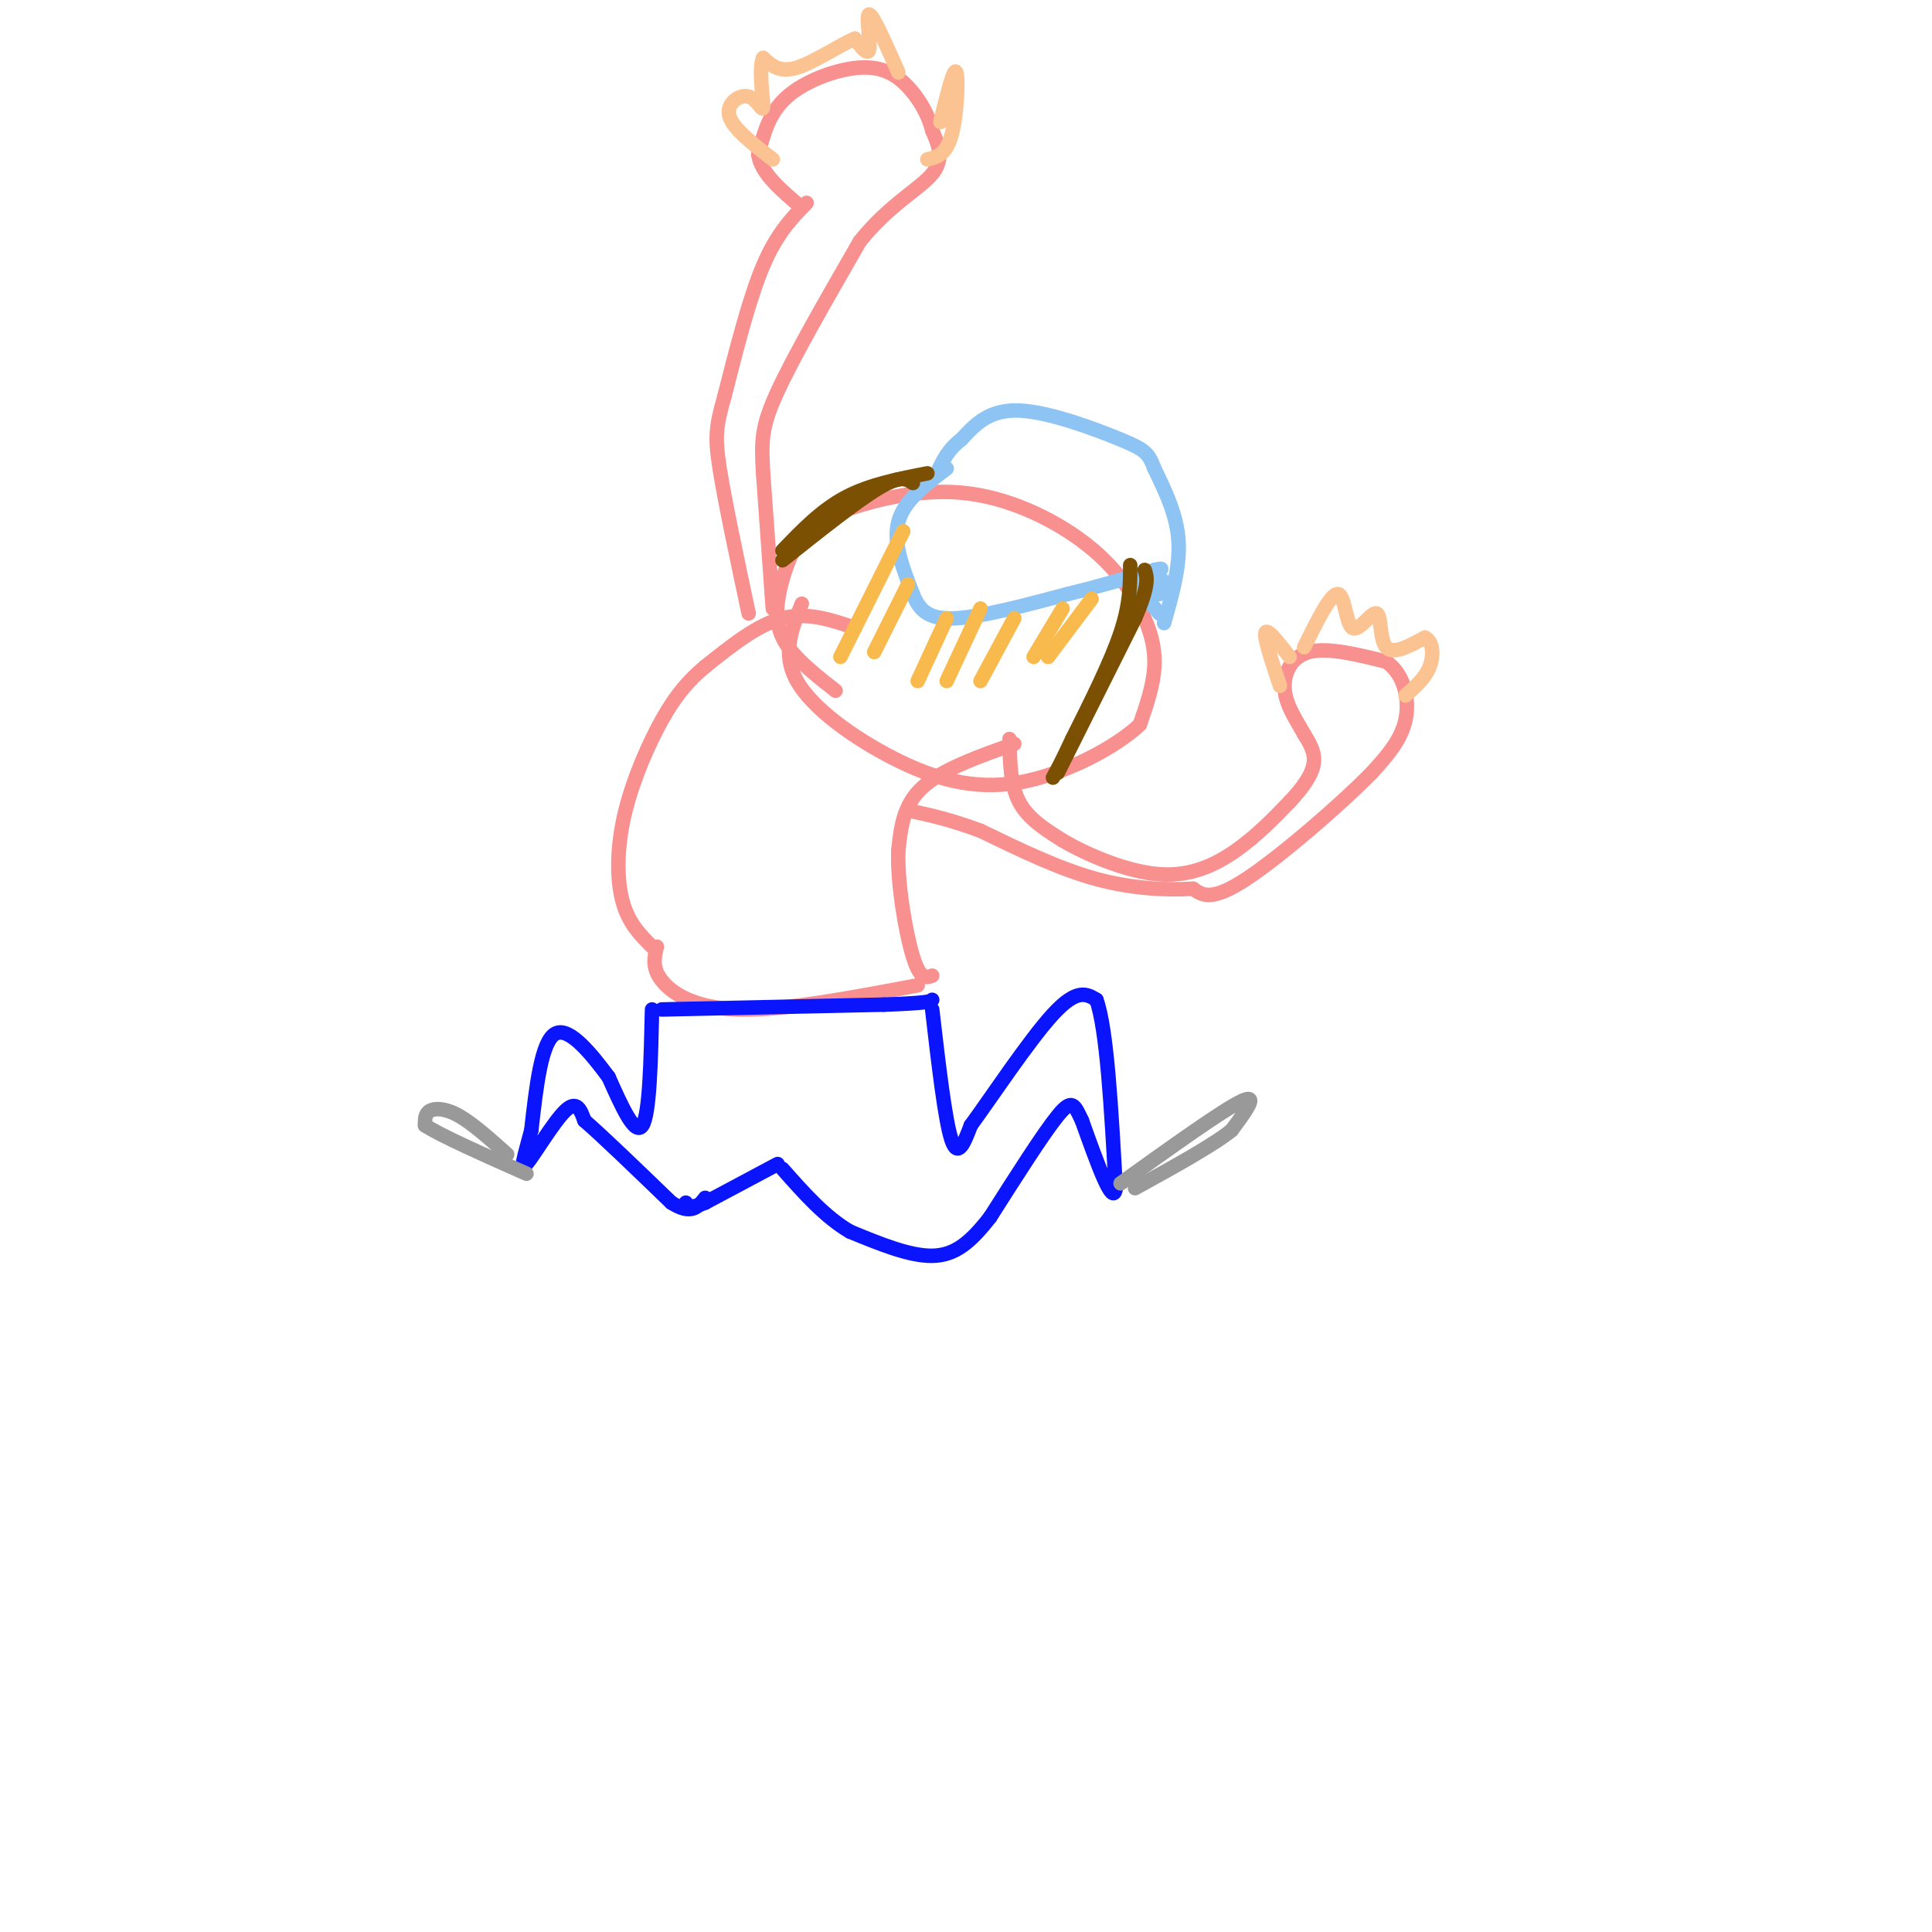 <svg viewBox='0 0 400 400' version='1.1' xmlns='http://www.w3.org/2000/svg' xmlns:xlink='http://www.w3.org/1999/xlink'><g fill='none' stroke='#F99090' stroke-width='3' stroke-linecap='round' stroke-linejoin='round'><path d='M173,143c-3.363,-2.637 -6.726,-5.274 -9,-8c-2.274,-2.726 -3.458,-5.542 -3,-10c0.458,-4.458 2.560,-10.560 5,-14c2.440,-3.440 5.220,-4.220 8,-5'/><path d='M174,106c5.562,-2.100 15.468,-4.850 25,-4c9.532,0.850 18.689,5.300 25,10c6.311,4.700 9.776,9.650 12,14c2.224,4.350 3.207,8.100 3,12c-0.207,3.900 -1.603,7.950 -3,12'/><path d='M236,150c-4.872,4.673 -15.553,10.356 -25,12c-9.447,1.644 -17.659,-0.750 -26,-5c-8.341,-4.250 -16.812,-10.357 -20,-16c-3.188,-5.643 -1.094,-10.821 1,-16'/><path d='M177,130c-4.917,-1.667 -9.833,-3.333 -15,-2c-5.167,1.333 -10.583,5.667 -16,10'/><path d='M146,138c-4.335,3.582 -7.172,7.537 -10,13c-2.828,5.463 -5.646,12.432 -7,19c-1.354,6.568 -1.244,12.734 0,17c1.244,4.266 3.622,6.633 6,9'/><path d='M210,154c-7.500,2.667 -15.000,5.333 -19,9c-4.000,3.667 -4.500,8.333 -5,13'/><path d='M186,176c-0.289,6.733 1.489,17.067 3,22c1.511,4.933 2.756,4.467 4,4'/><path d='M190,204c-13.867,2.622 -27.733,5.244 -37,5c-9.267,-0.244 -13.933,-3.356 -16,-6c-2.067,-2.644 -1.533,-4.822 -1,-7'/><path d='M160,126c0.000,0.000 -2.000,-28.000 -2,-28'/><path d='M158,98c-0.400,-6.756 -0.400,-9.644 3,-17c3.400,-7.356 10.200,-19.178 17,-31'/><path d='M178,50c5.978,-7.533 12.422,-10.867 15,-14c2.578,-3.133 1.289,-6.067 0,-9'/><path d='M193,27c-0.746,-3.131 -2.612,-6.458 -5,-9c-2.388,-2.542 -5.297,-4.300 -10,-4c-4.703,0.300 -11.201,2.657 -15,6c-3.799,3.343 -4.900,7.671 -6,12'/><path d='M157,32c0.500,3.833 4.750,7.417 9,11'/><path d='M167,42c-3.083,3.167 -6.167,6.333 -9,13c-2.833,6.667 -5.417,16.833 -8,27'/><path d='M150,82c-1.733,6.200 -2.067,8.200 -1,15c1.067,6.800 3.533,18.400 6,30'/><path d='M209,153c0.083,4.750 0.167,9.500 2,13c1.833,3.500 5.417,5.750 9,8'/><path d='M220,174c5.095,3.000 13.333,6.500 20,7c6.667,0.500 11.762,-2.000 16,-5c4.238,-3.000 7.619,-6.500 11,-10'/><path d='M267,166c2.911,-3.067 4.689,-5.733 5,-8c0.311,-2.267 -0.844,-4.133 -2,-6'/><path d='M270,152c-1.321,-2.464 -3.625,-5.625 -4,-9c-0.375,-3.375 1.179,-6.964 5,-8c3.821,-1.036 9.911,0.482 16,2'/><path d='M287,137c3.689,2.489 4.911,7.711 4,12c-0.911,4.289 -3.956,7.644 -7,11'/><path d='M284,160c-6.378,6.511 -18.822,17.289 -26,22c-7.178,4.711 -9.089,3.356 -11,2'/><path d='M247,184c-5.089,0.311 -12.311,0.089 -20,-2c-7.689,-2.089 -15.844,-6.044 -24,-10'/><path d='M203,172c-6.333,-2.333 -10.167,-3.167 -14,-4'/></g>
<g fill='none' stroke='#8DC4F4' stroke-width='3' stroke-linecap='round' stroke-linejoin='round'><path d='M196,97c-4.417,3.333 -8.833,6.667 -10,11c-1.167,4.333 0.917,9.667 3,15'/><path d='M189,123c1.444,3.667 3.556,5.333 9,5c5.444,-0.333 14.222,-2.667 23,-5'/><path d='M221,123c6.833,-1.667 12.417,-3.333 18,-5'/><path d='M239,118c2.833,-0.667 0.917,0.167 -1,1'/><path d='M241,129c1.667,-5.833 3.333,-11.667 3,-17c-0.333,-5.333 -2.667,-10.167 -5,-15'/><path d='M239,97c-1.250,-3.250 -1.875,-3.875 -7,-6c-5.125,-2.125 -14.750,-5.750 -21,-6c-6.250,-0.250 -9.125,2.875 -12,6'/><path d='M199,91c-2.833,2.167 -3.917,4.583 -5,7'/><path d='M235,121c0.000,0.000 5.000,6.000 5,6'/><path d='M238,119c0.000,0.000 2.000,4.000 2,4'/><path d='M239,119c0.000,0.000 3.000,2.000 3,2'/></g>
<g fill='none' stroke='#7C5002' stroke-width='3' stroke-linecap='round' stroke-linejoin='round'><path d='M234,117c0.000,4.000 0.000,8.000 -2,14c-2.000,6.000 -6.000,14.000 -10,22'/><path d='M222,153c-2.333,5.000 -3.167,6.500 -4,8'/><path d='M219,160c0.000,0.000 16.000,-32.000 16,-32'/><path d='M235,128c3.000,-7.000 2.500,-8.500 2,-10'/><path d='M189,100c-1.250,-0.833 -2.500,-1.667 -7,1c-4.500,2.667 -12.250,8.833 -20,15'/><path d='M162,114c4.000,-4.167 8.000,-8.333 13,-11c5.000,-2.667 11.000,-3.833 17,-5'/></g>
<g fill='none' stroke='#F8BA4D' stroke-width='3' stroke-linecap='round' stroke-linejoin='round'><path d='M187,110c0.000,0.000 -13.000,26.000 -13,26'/><path d='M188,121c0.000,0.000 -7.000,14.000 -7,14'/><path d='M196,128c0.000,0.000 -6.000,13.000 -6,13'/><path d='M203,126c0.000,0.000 -7.000,15.000 -7,15'/><path d='M210,128c0.000,0.000 -7.000,13.000 -7,13'/><path d='M220,126c0.000,0.000 -6.000,10.000 -6,10'/><path d='M226,124c0.000,0.000 -9.000,12.000 -9,12'/></g>
<g fill='none' stroke='#0A14FD' stroke-width='3' stroke-linecap='round' stroke-linejoin='round'><path d='M137,209c0.000,0.000 46.000,-1.000 46,-1'/><path d='M183,208c9.333,-0.333 9.667,-0.667 10,-1'/><path d='M193,209c1.333,11.500 2.667,23.000 4,27c1.333,4.000 2.667,0.500 4,-3'/><path d='M201,233c4.000,-5.444 12.000,-17.556 17,-23c5.000,-5.444 7.000,-4.222 9,-3'/><path d='M227,207c2.167,6.000 3.083,22.500 4,39'/><path d='M231,246c-0.500,4.167 -3.750,-4.917 -7,-14'/><path d='M224,232c-1.578,-3.333 -2.022,-4.667 -5,-1c-2.978,3.667 -8.489,12.333 -14,21'/><path d='M205,252c-4.089,5.267 -7.311,7.933 -12,8c-4.689,0.067 -10.844,-2.467 -17,-5'/><path d='M176,255c-5.167,-3.000 -9.583,-8.000 -14,-13'/><path d='M161,241c0.000,0.000 -15.000,8.000 -15,8'/><path d='M146,249c-3.167,1.333 -3.583,0.667 -4,0'/><path d='M135,209c-0.250,10.833 -0.500,21.667 -2,24c-1.500,2.333 -4.250,-3.833 -7,-10'/><path d='M126,223c-3.311,-4.444 -8.089,-10.556 -11,-9c-2.911,1.556 -3.956,10.778 -5,20'/><path d='M110,234c-1.429,5.357 -2.500,8.750 -1,7c1.500,-1.750 5.571,-8.643 8,-11c2.429,-2.357 3.214,-0.179 4,2'/><path d='M121,232c3.667,3.167 10.833,10.083 18,17'/><path d='M139,249c4.167,2.667 5.583,0.833 7,-1'/></g>
<g fill='none' stroke='#999999' stroke-width='3' stroke-linecap='round' stroke-linejoin='round'><path d='M105,239c-3.578,-3.200 -7.156,-6.400 -10,-8c-2.844,-1.600 -4.956,-1.600 -6,-1c-1.044,0.600 -1.022,1.800 -1,3'/><path d='M88,233c3.333,2.167 12.167,6.083 21,10'/><path d='M232,245c10.583,-7.583 21.167,-15.167 25,-17c3.833,-1.833 0.917,2.083 -2,6'/><path d='M255,234c-3.667,3.000 -11.833,7.500 -20,12'/></g>
<g fill='none' stroke='#FCC392' stroke-width='3' stroke-linecap='round' stroke-linejoin='round'><path d='M192,33c1.933,-0.467 3.867,-0.933 5,-5c1.133,-4.067 1.467,-11.733 1,-13c-0.467,-1.267 -1.733,3.867 -3,9'/><path d='M195,24c-0.500,1.667 -0.250,1.333 0,1'/><path d='M186,15c-2.600,-5.889 -5.200,-11.778 -6,-12c-0.800,-0.222 0.200,5.222 0,7c-0.200,1.778 -1.600,-0.111 -3,-2'/><path d='M177,8c-2.822,1.111 -8.378,4.889 -12,6c-3.622,1.111 -5.311,-0.444 -7,-2'/><path d='M158,12c-0.994,2.112 0.022,8.391 0,10c-0.022,1.609 -1.083,-1.451 -3,-2c-1.917,-0.549 -4.691,1.415 -4,4c0.691,2.585 4.845,5.793 9,9'/><path d='M265,142c-1.667,-5.000 -3.333,-10.000 -3,-11c0.333,-1.000 2.667,2.000 5,5'/><path d='M270,134c2.767,-5.592 5.534,-11.183 7,-11c1.466,0.183 1.630,6.142 3,7c1.370,0.858 3.946,-3.384 5,-3c1.054,0.384 0.587,5.396 2,7c1.413,1.604 4.707,-0.198 8,-2'/><path d='M295,132c1.689,0.756 1.911,3.644 1,6c-0.911,2.356 -2.956,4.178 -5,6'/></g>
</svg>